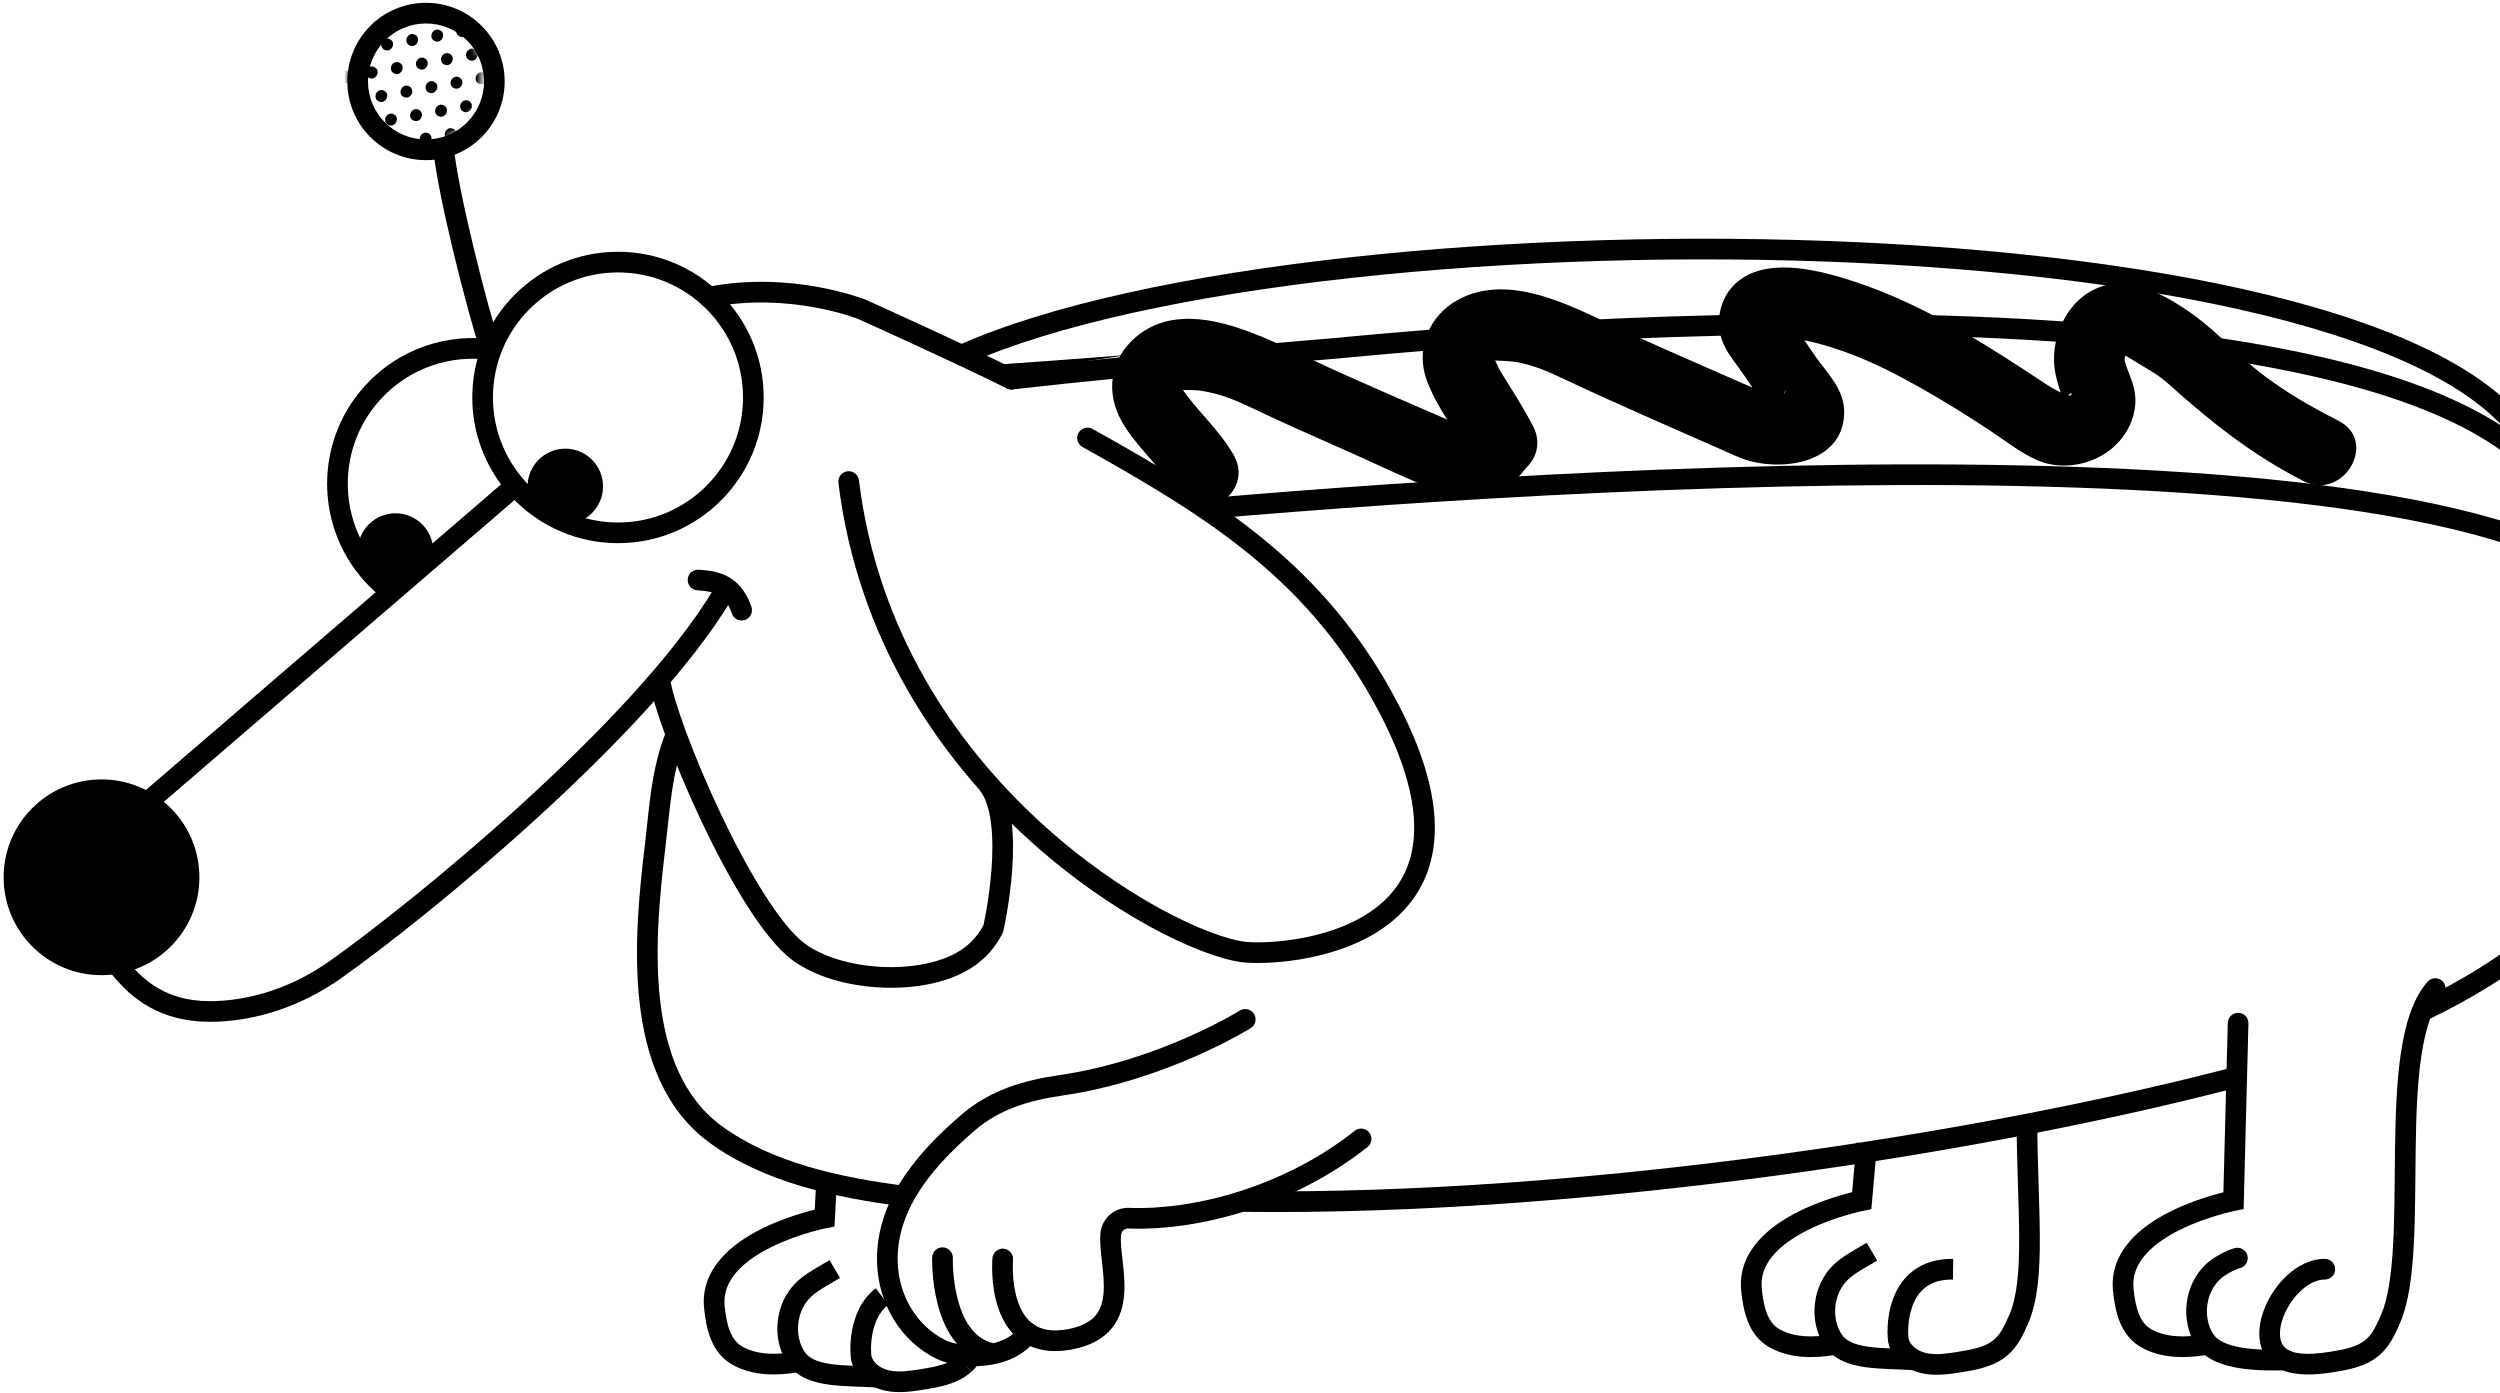 <svg width="454" height="253" viewBox="0 0 454 253" fill="none" xmlns="http://www.w3.org/2000/svg">
<path d="M167.543 250.488L167.25 248.635L167.248 248.636L167.543 250.488ZM156.449 246.785L154.635 247.261L154.636 247.264L156.449 246.785ZM175.169 247.696L173.908 246.307C172.354 247.719 170.058 248.19 167.25 248.635L167.543 250.488L167.837 252.341C170.461 251.925 173.919 251.367 176.431 249.084L175.169 247.696ZM167.543 250.488L167.248 248.636C165.072 248.982 163.234 249.244 161.531 248.881L161.14 250.716L160.749 252.551C163.247 253.083 165.779 252.669 167.838 252.341L167.543 250.488ZM161.14 250.716L161.531 248.881C159.843 248.522 158.568 247.459 158.263 246.305L156.449 246.785L154.636 247.264C155.428 250.261 158.235 252.016 160.749 252.551L161.14 250.716ZM156.449 246.785L158.264 246.309C158.269 246.327 158.245 246.224 158.22 245.963C158.198 245.726 158.18 245.412 158.177 245.037C158.172 244.285 158.229 243.333 158.413 242.321C158.79 240.255 159.65 238.205 161.318 236.928L160.178 235.438L159.038 233.948C156.32 236.029 155.18 239.137 154.722 241.648C154.489 242.925 154.419 244.115 154.425 245.063C154.431 245.96 154.507 246.774 154.635 247.261L156.449 246.785Z" fill="black"/>
<path d="M177.378 244.608L175.705 243.759C175.167 244.82 174.606 245.678 173.905 246.317L175.168 247.704L176.431 249.091C177.619 248.009 178.426 246.69 179.051 245.456L177.378 244.608Z" fill="black"/>
<path d="M149.616 231.624L150.563 233.243L150.569 233.24L149.616 231.624ZM145.963 234.163L144.669 232.805L144.668 232.806L145.963 234.163ZM144.554 246.522L146.12 245.49L146.119 245.488L144.554 246.522ZM151.598 230.46L150.645 228.844C150.319 229.036 149.99 229.229 149.658 229.423C149.328 229.617 148.994 229.812 148.663 230.008L149.616 231.624L150.569 233.24C150.895 233.048 151.224 232.855 151.555 232.661C151.886 232.467 152.219 232.271 152.551 232.076L151.598 230.46ZM149.616 231.624L148.668 230.005C147.413 230.74 145.923 231.61 144.669 232.805L145.963 234.163L147.257 235.522C148.145 234.675 149.253 234.01 150.563 233.243L149.616 231.624ZM145.963 234.163L144.668 232.806C140.757 236.534 140.006 243.042 142.989 247.557L144.554 246.522L146.119 245.488C144.141 242.495 144.656 238.002 147.257 235.521L145.963 234.163ZM144.554 246.522L142.987 247.555C144.692 250.141 147.619 251.041 150.402 251.435C153.13 251.822 156.534 251.797 159.303 251.98L159.427 250.108L159.55 248.236C156.305 248.022 153.512 248.086 150.928 247.72C148.398 247.361 146.896 246.666 146.12 245.49L144.554 246.522Z" fill="black"/>
<path d="M129.731 237.394L127.864 237.584L127.865 237.585L129.731 237.394ZM149.75 221.18L150.11 223.021L151.546 222.741L151.623 221.28L149.75 221.18ZM144.494 247.374L144.192 245.523C140.82 246.073 137.533 246.012 134.939 244.617L134.05 246.269L133.162 247.922C136.844 249.901 141.132 249.824 144.796 249.226L144.494 247.374ZM134.05 246.269L134.939 244.617C132.751 243.441 131.965 240.794 131.597 237.203L129.731 237.394L127.865 237.585C128.222 241.081 129.073 245.723 133.162 247.922L134.05 246.269ZM129.731 237.394L131.597 237.205C131.355 234.815 132.198 232.791 133.757 231.005C135.348 229.181 137.645 227.663 140.112 226.446C142.562 225.236 145.069 224.376 146.977 223.817C147.928 223.539 148.721 223.338 149.272 223.207C149.548 223.142 149.762 223.095 149.906 223.064C149.977 223.048 150.031 223.037 150.065 223.03C150.083 223.027 150.095 223.024 150.103 223.023C150.106 223.022 150.109 223.021 150.11 223.021C150.111 223.021 150.111 223.021 150.111 223.021C150.111 223.021 150.111 223.021 150.111 223.021C150.11 223.021 150.11 223.021 149.75 221.18C149.39 219.339 149.39 219.339 149.389 219.339C149.389 219.339 149.388 219.339 149.387 219.339C149.386 219.34 149.384 219.34 149.382 219.34C149.378 219.341 149.373 219.342 149.367 219.343C149.354 219.346 149.336 219.35 149.313 219.354C149.267 219.364 149.202 219.377 149.118 219.395C148.951 219.431 148.71 219.485 148.407 219.556C147.802 219.7 146.945 219.917 145.923 220.217C143.886 220.813 141.159 221.744 138.451 223.081C135.761 224.409 132.977 226.191 130.929 228.538C128.848 230.923 127.495 233.942 127.864 237.584L129.731 237.394ZM149.75 221.18L151.623 221.28L152.028 213.679L150.155 213.579L148.282 213.479L147.877 221.08L149.75 221.18Z" fill="black"/>
<path d="M443.656 180.76C444.339 179.98 444.261 178.795 443.482 178.112C442.703 177.429 441.518 177.507 440.835 178.286L442.245 179.523L443.656 180.76ZM434.13 239.505L435.85 240.253L435.85 240.252L434.13 239.505ZM431.025 244.549L429.764 243.161L429.764 243.161L431.025 244.549ZM423.399 247.342L423.105 245.489L423.104 245.489L423.399 247.342ZM416.996 247.57L417.276 245.714L417.272 245.714L416.996 247.57ZM422.18 232.362C423.216 232.369 424.062 231.534 424.069 230.498C424.075 229.462 423.241 228.617 422.205 228.61L422.193 230.486L422.18 232.362ZM442.245 179.523L440.835 178.286C438.139 181.362 436.763 186.092 435.996 191.271C435.218 196.518 435.019 202.586 434.936 208.618C434.851 214.7 434.882 220.723 434.586 226.072C434.288 231.464 433.666 235.865 432.409 238.757L434.13 239.505L435.85 240.252C437.399 236.69 438.033 231.691 438.333 226.28C438.635 220.827 438.604 214.646 438.687 208.67C438.771 202.643 438.97 196.797 439.707 191.822C440.455 186.779 441.712 182.978 443.656 180.76L442.245 179.523ZM434.13 239.505L432.41 238.756C431.59 240.64 430.894 242.134 429.764 243.161L431.025 244.549L432.287 245.938C434.109 244.282 435.084 242.014 435.85 240.253L434.13 239.505ZM431.025 244.549L429.764 243.161C428.21 244.573 425.914 245.044 423.105 245.489L423.399 247.342L423.692 249.195C426.317 248.779 429.775 248.221 432.287 245.938L431.025 244.549ZM423.399 247.342L423.104 245.489C421.041 245.818 419.111 245.991 417.276 245.714L416.996 247.57L416.716 249.425C419.132 249.789 421.521 249.541 423.694 249.195L423.399 247.342ZM416.996 247.57L417.272 245.714C415.368 245.431 414.595 244.575 414.265 243.641C413.877 242.543 413.972 240.939 414.668 239.123C415.351 237.342 416.527 235.593 417.935 234.314C419.358 233.023 420.851 232.354 422.18 232.362L422.193 230.486L422.205 228.61C419.62 228.593 417.258 229.862 415.413 231.536C413.554 233.224 412.049 235.471 411.164 237.781C410.292 240.057 409.932 242.64 410.728 244.892C411.582 247.309 413.634 248.966 416.72 249.425L416.996 247.57Z" fill="black"/>
<path d="M406.803 230.281C407.803 230.01 408.394 228.98 408.124 227.98C407.853 226.98 406.823 226.388 405.823 226.659L406.313 228.47L406.803 230.281ZM401.816 231.009L400.527 229.646L400.522 229.651L401.816 231.009ZM400.407 243.368L401.974 242.336L401.973 242.334L400.407 243.368ZM415.051 248.855C416.087 248.837 416.913 247.982 416.895 246.946C416.877 245.91 416.022 245.085 414.986 245.103L415.019 246.979L415.051 248.855ZM406.313 228.47L405.823 226.659C404.078 227.131 401.824 228.42 400.527 229.646L401.816 231.009L403.105 232.372C403.968 231.556 405.679 230.585 406.803 230.281L406.313 228.47ZM401.816 231.009L400.522 229.651C396.61 233.38 395.859 239.887 398.842 244.402L400.407 243.368L401.973 242.334C399.995 239.341 400.509 234.847 403.111 232.367L401.816 231.009ZM400.407 243.368L398.841 244.401C400.553 246.999 403.85 248.014 406.712 248.466C409.692 248.937 412.881 248.892 415.051 248.855L415.019 246.979L414.986 245.103C412.787 245.141 409.91 245.173 407.297 244.76C404.566 244.328 402.741 243.5 401.974 242.336L400.407 243.368Z" fill="black"/>
<path d="M400.652 246.072C401.674 245.905 402.368 244.941 402.201 243.918C402.035 242.896 401.07 242.202 400.048 242.369L400.35 244.22L400.652 246.072ZM389.906 243.115L390.794 241.463L390.792 241.462L389.906 243.115ZM385.586 234.24L383.72 234.43L383.72 234.431L385.586 234.24ZM405.606 218.026L405.965 219.867L407.442 219.579L407.481 218.075L405.606 218.026ZM408.316 185.856C408.343 184.821 407.525 183.959 406.489 183.932C405.454 183.906 404.592 184.723 404.565 185.759L406.441 185.808L408.316 185.856ZM400.35 244.22L400.048 242.369C396.676 242.919 393.389 242.858 390.794 241.463L389.906 243.115L389.017 244.768C392.699 246.747 396.988 246.669 400.652 246.072L400.35 244.22ZM389.906 243.115L390.792 241.462C388.599 240.286 387.821 237.644 387.453 234.049L385.586 234.24L383.72 234.431C384.078 237.923 384.919 242.57 389.019 244.769L389.906 243.115ZM385.586 234.24L387.453 234.051C387.21 231.661 388.054 229.637 389.612 227.851C391.203 226.027 393.5 224.509 395.968 223.291C398.417 222.082 400.924 221.222 402.833 220.663C403.783 220.385 404.576 220.184 405.128 220.053C405.403 219.988 405.618 219.94 405.761 219.91C405.833 219.894 405.886 219.883 405.921 219.876C405.938 219.873 405.951 219.87 405.958 219.869C405.962 219.868 405.964 219.867 405.965 219.867C405.966 219.867 405.966 219.867 405.966 219.867C405.966 219.867 405.966 219.867 405.966 219.867C405.966 219.867 405.965 219.867 405.606 218.026C405.246 216.185 405.245 216.185 405.245 216.185C405.244 216.185 405.243 216.185 405.243 216.185C405.241 216.185 405.24 216.186 405.238 216.186C405.234 216.187 405.229 216.188 405.222 216.189C405.209 216.192 405.191 216.196 405.168 216.2C405.123 216.21 405.057 216.223 404.973 216.241C404.806 216.277 404.566 216.331 404.263 216.402C403.657 216.546 402.8 216.763 401.778 217.062C399.742 217.659 397.015 218.59 394.307 219.927C391.617 221.255 388.832 223.037 386.785 225.384C384.704 227.769 383.351 230.788 383.72 234.43L385.586 234.24ZM405.606 218.026L407.481 218.075L408.316 185.856L406.441 185.808L404.565 185.759L403.73 217.977L405.606 218.026Z" fill="black"/>
<path d="M366.62 239.504L368.34 240.253L368.34 240.252L366.62 239.504ZM363.515 244.549L362.254 243.16L362.254 243.16L363.515 244.549ZM355.889 247.341L355.595 245.488L355.594 245.489L355.889 247.341ZM344.795 243.638L342.981 244.116L342.981 244.117L344.795 243.638ZM368.088 203.127L366.212 203.131C366.22 207.183 366.332 211.035 366.443 214.63C366.556 218.236 366.667 221.566 366.68 224.62C366.705 230.801 366.311 235.508 364.899 238.756L366.62 239.504L368.34 240.252C370.101 236.202 370.457 230.765 370.432 224.604C370.419 221.487 370.305 218.097 370.194 214.513C370.082 210.92 369.972 207.115 369.964 203.123L368.088 203.127ZM366.62 239.504L364.899 238.755C364.08 240.639 363.384 242.133 362.254 243.16L363.515 244.549L364.777 245.937C366.599 244.282 367.574 242.013 368.34 240.253L366.62 239.504ZM363.515 244.549L362.254 243.16C360.7 244.573 358.404 245.044 355.595 245.488L355.889 247.341L356.182 249.194C358.807 248.779 362.265 248.22 364.777 245.937L363.515 244.549ZM355.889 247.341L355.594 245.489C353.418 245.835 351.58 246.097 349.876 245.734L349.486 247.569L349.095 249.404C351.593 249.936 354.125 249.522 356.184 249.194L355.889 247.341ZM349.486 247.569L349.876 245.734C348.189 245.375 346.914 244.312 346.609 243.159L344.795 243.638L342.981 244.117C343.773 247.114 346.581 248.869 349.095 249.404L349.486 247.569ZM344.795 243.638L346.609 243.159C346.611 243.167 346.572 242.976 346.545 242.554C346.521 242.168 346.512 241.661 346.541 241.078C346.6 239.901 346.81 238.488 347.308 237.15C347.805 235.816 348.559 234.629 349.668 233.78C350.755 232.948 352.323 232.332 354.659 232.362L354.682 230.486L354.706 228.61C351.638 228.571 349.223 229.395 347.387 230.801C345.572 232.19 344.462 234.041 343.792 235.841C343.124 237.636 342.866 239.45 342.794 240.89C342.724 242.274 342.818 243.499 342.981 244.116L344.795 243.638Z" fill="black"/>
<path d="M337.957 228.469L338.905 230.088L338.907 230.087L337.957 228.469ZM334.304 231.008L333.01 229.65L333.01 229.65L334.304 231.008ZM332.896 243.367L334.462 242.335L334.461 242.333L332.896 243.367ZM339.94 227.305L338.99 225.687L337.007 226.851L337.957 228.469L338.907 230.087L340.89 228.923L339.94 227.305ZM337.957 228.469L337.009 226.85C335.755 227.584 334.265 228.455 333.01 229.65L334.304 231.008L335.599 232.366C336.487 231.52 337.595 230.855 338.905 230.088L337.957 228.469ZM334.304 231.008L333.01 229.65C329.099 233.379 328.347 239.887 331.33 244.401L332.896 243.367L334.461 242.333C332.483 239.34 332.997 234.846 335.599 232.366L334.304 231.008ZM332.896 243.367L331.329 244.4C333.034 246.986 335.961 247.885 338.743 248.28C341.472 248.666 344.876 248.642 347.645 248.825L347.769 246.953L347.892 245.081C344.646 244.867 341.854 244.931 339.27 244.565C336.739 244.206 335.237 243.511 334.462 242.335L332.896 243.367Z" fill="black"/>
<path d="M322.392 243.115L323.28 241.463L323.279 241.462L322.392 243.115ZM318.073 234.24L316.206 234.43L316.206 234.431L318.073 234.24ZM338.092 218.026L338.452 219.867L339.836 219.597L339.961 218.192L338.092 218.026ZM332.836 244.22L332.534 242.369C329.162 242.919 325.875 242.858 323.28 241.463L322.392 243.115L321.504 244.768C325.185 246.747 329.474 246.67 333.138 246.072L332.836 244.22ZM322.392 243.115L323.279 241.462C321.085 240.286 320.307 237.644 319.939 234.049L318.073 234.24L316.206 234.431C316.564 237.923 317.405 242.57 321.505 244.769L322.392 243.115ZM318.073 234.24L319.939 234.051C319.697 231.661 320.54 229.637 322.098 227.851C323.69 226.027 325.986 224.509 328.454 223.292C330.904 222.082 333.411 221.222 335.319 220.663C336.27 220.385 337.063 220.184 337.614 220.053C337.89 219.988 338.104 219.941 338.247 219.91C338.319 219.894 338.373 219.883 338.407 219.876C338.424 219.873 338.437 219.87 338.444 219.869C338.448 219.868 338.451 219.867 338.452 219.867C338.452 219.867 338.453 219.867 338.453 219.867C338.453 219.867 338.452 219.867 338.452 219.867C338.452 219.867 338.452 219.867 338.092 218.026C337.732 216.185 337.731 216.185 337.731 216.185C337.73 216.185 337.73 216.185 337.729 216.185C337.728 216.186 337.726 216.186 337.724 216.186C337.72 216.187 337.715 216.188 337.709 216.189C337.696 216.192 337.678 216.196 337.655 216.2C337.609 216.21 337.543 216.223 337.46 216.241C337.292 216.277 337.052 216.331 336.749 216.402C336.143 216.546 335.286 216.763 334.265 217.063C332.228 217.659 329.501 218.59 326.793 219.927C324.103 221.255 321.318 223.037 319.271 225.384C317.19 227.769 315.837 230.788 316.206 234.43L318.073 234.24ZM338.092 218.026L339.961 218.192L340.88 207.832L339.011 207.666L337.143 207.5L336.223 217.86L338.092 218.026Z" fill="black"/>
<path d="M145.126 172.934L144.021 174.449L144.021 174.45L145.126 172.934ZM175.387 174.199L176.394 175.782L176.396 175.781L175.387 174.199ZM180.381 168.657L182.052 169.511L182.158 169.303L182.21 169.074L180.381 168.657ZM119.801 123.337L117.941 123.583C118.248 125.902 119.424 129.774 121.083 134.256C122.761 138.793 124.993 144.11 127.498 149.386C130.001 154.659 132.792 159.923 135.594 164.34C138.361 168.701 141.26 172.435 144.021 174.449L145.126 172.934L146.232 171.418C144.079 169.847 141.493 166.634 138.763 162.33C136.068 158.082 133.349 152.962 130.887 147.777C128.427 142.595 126.239 137.381 124.602 132.954C122.944 128.474 121.907 124.952 121.661 123.091L119.801 123.337ZM145.126 172.934L144.021 174.45C148.105 177.428 154.099 179.057 159.981 179.338C165.859 179.618 172.011 178.57 176.394 175.782L175.387 174.199L174.38 172.616C170.884 174.84 165.596 175.849 160.16 175.59C154.727 175.331 149.529 173.822 146.232 171.418L145.126 172.934ZM175.387 174.199L176.396 175.781C178.965 174.142 180.793 171.972 182.052 169.511L180.381 168.657L178.711 167.802C177.726 169.728 176.331 171.371 174.378 172.618L175.387 174.199ZM180.381 168.657C182.21 169.074 182.21 169.074 182.211 169.074C182.211 169.073 182.211 169.073 182.211 169.072C182.211 169.071 182.211 169.07 182.212 169.068C182.212 169.065 182.213 169.061 182.215 169.055C182.217 169.044 182.221 169.028 182.225 169.008C182.234 168.967 182.247 168.908 182.264 168.831C182.297 168.678 182.344 168.456 182.402 168.173C182.517 167.606 182.674 166.793 182.845 165.798C183.186 163.81 183.582 161.08 183.801 158.123C184.02 155.177 184.067 151.946 183.683 148.977C183.306 146.052 182.481 143.135 180.761 141.037L179.31 142.226L177.859 143.415C178.918 144.708 179.618 146.79 179.962 149.457C180.301 152.08 180.268 155.033 180.06 157.846C179.852 160.649 179.474 163.255 179.147 165.164C178.983 166.116 178.833 166.891 178.725 167.426C178.671 167.693 178.627 167.899 178.597 168.037C178.582 168.106 178.57 168.158 178.563 168.192C178.559 168.209 178.556 168.222 178.555 168.23C178.554 168.233 178.553 168.236 178.553 168.238C178.553 168.238 178.552 168.239 178.552 168.239C178.552 168.239 178.552 168.239 178.552 168.239C178.552 168.239 178.552 168.239 180.381 168.657Z" fill="black"/>
<path d="M406.191 195.576L405.714 193.762C360.217 205.698 287.531 217.067 225.804 216.318L225.782 218.194L225.759 220.07C287.876 220.823 360.901 209.397 406.667 197.391L406.191 195.576Z" fill="black"/>
<path d="M481.835 118.41L483.697 118.183L483.697 118.183L481.835 118.41ZM219.4 92.342L219.56 94.212C257.282 90.982 321.473 86.65 376.868 88.542C404.583 89.488 429.978 91.99 448.728 96.921C458.109 99.388 465.702 102.432 471.071 106.104C476.426 109.767 479.397 113.926 479.973 118.638L481.835 118.41L483.697 118.183C482.946 112.037 479.08 107.037 473.19 103.008C467.315 98.989 459.256 95.81 449.682 93.292C430.521 88.254 404.792 85.741 376.996 84.792C321.37 82.892 256.998 87.24 219.24 90.473L219.4 92.342ZM481.835 118.41L479.973 118.637C481.765 133.332 478.707 145.607 471.776 155.909C464.818 166.25 453.866 174.732 439.67 181.622L440.489 183.31L441.308 184.998C455.879 177.926 467.444 169.068 474.889 158.004C482.36 146.901 485.591 133.708 483.697 118.183L481.835 118.41Z" fill="black"/>
<path d="M18.433 177.092C28.25 177.092 36.209 169.134 36.209 159.317C36.209 149.5 28.25 141.542 18.433 141.542C8.616 141.542 0.658 149.5 0.658 159.317C0.658 169.134 8.616 177.092 18.433 177.092Z" fill="black"/>
<path d="M94.672 89.748C95.457 89.073 95.546 87.888 94.87 87.103C94.194 86.317 93.01 86.228 92.225 86.904L93.448 88.326L94.672 89.748ZM24.355 147.776L23.132 146.354L23.117 146.367L23.102 146.38L24.355 147.776ZM22.778 176.949L24.174 175.696L24.174 175.695L22.778 176.949ZM41.995 183.462L41.785 181.597L41.783 181.598L41.995 183.462ZM60.867 176.114L61.948 177.647L61.949 177.647L60.867 176.114ZM132.869 108.844C133.401 107.955 133.112 106.803 132.222 106.271C131.333 105.74 130.181 106.029 129.649 106.918L131.259 107.881L132.869 108.844ZM93.448 88.326L92.225 86.904L23.132 146.354L24.355 147.776L25.579 149.199L94.672 89.748L93.448 88.326ZM24.355 147.776L23.102 146.38C13.87 154.665 13.096 168.978 21.382 178.203L22.778 176.949L24.174 175.695C17.274 168.014 17.918 156.074 25.608 149.173L24.355 147.776ZM22.778 176.949L21.381 178.202C27.026 184.494 33.911 186.271 42.208 185.326L41.995 183.462L41.783 181.598C34.389 182.44 28.822 180.877 24.174 175.696L22.778 176.949ZM41.995 183.462L42.206 185.326C49.358 184.519 56.115 181.759 61.948 177.647L60.867 176.114L59.787 174.58C54.416 178.365 48.249 180.868 41.785 181.597L41.995 183.462ZM60.867 176.114L61.949 177.647C69.514 172.308 83.49 161.357 97.425 148.651C111.327 135.977 125.354 121.409 132.869 108.844L131.259 107.881L129.649 106.918C122.435 118.98 108.762 133.238 94.897 145.879C81.067 158.488 67.212 169.34 59.786 174.581L60.867 176.114Z" fill="black"/>
<path d="M126.912 103.46C125.879 103.377 124.974 104.147 124.892 105.18C124.809 106.213 125.579 107.117 126.612 107.2L126.762 105.33L126.912 103.46ZM132.902 111.406C133.229 112.389 134.292 112.92 135.275 112.593C136.258 112.265 136.789 111.202 136.461 110.219L134.682 110.813L132.902 111.406ZM126.762 105.33L126.612 107.2C127.961 107.308 129.14 107.393 130.213 107.915C131.166 108.379 132.193 109.279 132.902 111.406L134.682 110.813L136.461 110.219C135.465 107.229 133.801 105.489 131.855 104.542C130.029 103.653 128.101 103.555 126.912 103.46L126.762 105.33Z" fill="black"/>
<path d="M136.809 72.18H134.933C134.933 84.721 124.767 94.887 112.226 94.887V96.763V98.639C126.839 98.639 138.685 86.793 138.685 72.18H136.809ZM112.226 96.763V94.887C99.685 94.887 89.519 84.721 89.519 72.18H87.643H85.767C85.767 86.793 97.613 98.639 112.226 98.639V96.763ZM87.643 72.18H89.519C89.519 59.639 99.685 49.473 112.226 49.473V47.597V45.721C97.613 45.721 85.767 57.567 85.767 72.18H87.643ZM112.226 47.597V49.473C124.767 49.473 134.933 59.639 134.933 72.18H136.809H138.685C138.685 57.567 126.839 45.721 112.226 45.721V47.597Z" fill="black"/>
<path d="M67.65 71.336L66.261 70.075L66.26 70.076L67.65 71.336ZM69.354 106.059L70.615 104.67L70.614 104.67L69.354 106.059ZM89.373 63.515L89.64 61.658C81.236 60.451 72.399 63.31 66.261 70.075L67.65 71.336L69.039 72.597C74.307 66.791 81.886 64.335 89.107 65.372L89.373 63.515ZM67.65 71.336L66.26 70.076C56.444 80.9 57.271 97.634 68.094 107.449L69.354 106.059L70.614 104.67C61.325 96.245 60.617 81.884 69.04 72.596L67.65 71.336ZM69.354 106.059L68.093 107.448C68.884 108.166 69.699 108.818 70.535 109.421L71.632 107.898L72.728 106.376C71.996 105.848 71.292 105.285 70.615 104.67L69.354 106.059Z" fill="black"/>
<path d="M89.111 63.49L90.891 62.897C89.676 59.249 87.736 52.145 86.003 44.951C84.263 37.728 82.777 30.594 82.425 26.836L80.557 27.012L78.689 27.187C79.07 31.249 80.621 38.63 82.355 45.829C84.096 53.056 86.066 60.282 87.331 64.082L89.111 63.49Z" fill="black"/>
<path d="M89.771 14.796H87.895C87.895 20.614 83.178 25.33 77.361 25.33V27.206V29.082C85.251 29.082 91.647 22.686 91.647 14.796H89.771ZM77.361 27.206V25.33C71.543 25.33 66.827 20.614 66.827 14.796H64.951H63.075C63.075 22.686 69.471 29.082 77.361 29.082V27.206ZM64.951 14.796H66.827C66.827 8.979 71.543 4.262 77.361 4.262V2.386V0.51C69.471 0.51 63.075 6.906 63.075 14.796H64.951ZM77.361 2.386V4.262C83.178 4.262 87.895 8.979 87.895 14.796H89.771H91.647C91.647 6.906 85.251 0.51 77.361 0.51V2.386Z" fill="black"/>
<path d="M71.825 106.911C75.608 106.911 78.675 103.844 78.675 100.061C78.675 96.278 75.608 93.211 71.825 93.211C68.042 93.211 64.975 96.278 64.975 100.061C64.975 103.844 68.042 106.911 71.825 106.911Z" fill="black"/>
<path d="M102.659 95.177C106.442 95.177 109.509 92.11 109.509 88.326C109.509 84.543 106.442 81.476 102.659 81.476C98.876 81.476 95.809 84.543 95.809 88.326C95.809 92.11 98.876 95.177 102.659 95.177Z" fill="black"/>
<path d="M182.838 70.535C183.766 70.997 184.892 70.62 185.354 69.692C185.816 68.765 185.438 67.638 184.511 67.177L183.674 68.856L182.838 70.535ZM156.518 56.176L157.287 54.465L157.252 54.449L157.217 54.435L156.518 56.176ZM128.382 52.126C127.365 52.327 126.704 53.314 126.906 54.331C127.107 55.347 128.094 56.008 129.111 55.806L128.746 53.966L128.382 52.126ZM183.674 68.856L184.511 67.177C179.552 64.708 172.74 61.528 167.182 58.971C164.4 57.691 161.927 56.565 160.149 55.758C159.26 55.355 158.545 55.032 158.052 54.81C157.806 54.698 157.614 54.612 157.485 54.554C157.42 54.525 157.371 54.503 157.338 54.488C157.321 54.48 157.308 54.475 157.3 54.471C157.296 54.469 157.292 54.468 157.29 54.467C157.289 54.466 157.288 54.466 157.288 54.465C157.288 54.465 157.287 54.465 157.287 54.465C157.287 54.465 157.287 54.465 156.518 56.176C155.749 57.888 155.749 57.888 155.75 57.888C155.75 57.888 155.75 57.888 155.75 57.888C155.751 57.888 155.751 57.889 155.752 57.889C155.754 57.89 155.757 57.891 155.762 57.893C155.77 57.897 155.782 57.902 155.799 57.91C155.831 57.925 155.88 57.947 155.945 57.975C156.073 58.033 156.263 58.119 156.509 58.23C157 58.451 157.713 58.774 158.6 59.176C160.373 59.98 162.84 61.103 165.614 62.379C171.169 64.935 177.935 68.094 182.838 70.535L183.674 68.856ZM156.518 56.176C157.217 54.435 157.216 54.435 157.216 54.435C157.215 54.435 157.215 54.434 157.214 54.434C157.213 54.434 157.212 54.433 157.21 54.433C157.208 54.431 157.204 54.43 157.199 54.428C157.19 54.425 157.178 54.42 157.163 54.414C157.133 54.402 157.09 54.386 157.035 54.365C156.925 54.323 156.768 54.265 156.565 54.193C156.159 54.048 155.57 53.849 154.821 53.621C153.324 53.165 151.179 52.594 148.557 52.118C143.324 51.168 136.132 50.59 128.382 52.126L128.746 53.966L129.111 55.806C136.267 54.389 142.961 54.916 147.887 55.81C150.345 56.256 152.348 56.79 153.729 57.211C154.419 57.42 154.952 57.602 155.308 57.728C155.486 57.791 155.619 57.841 155.705 57.873C155.748 57.89 155.78 57.902 155.799 57.909C155.808 57.913 155.815 57.916 155.818 57.917C155.82 57.918 155.821 57.918 155.821 57.918C155.821 57.918 155.821 57.918 155.821 57.918C155.821 57.918 155.82 57.918 155.82 57.918C155.82 57.918 155.819 57.917 156.518 56.176Z" fill="black"/>
<path d="M155.982 87.221C155.855 86.192 154.92 85.461 153.891 85.587C152.863 85.713 152.131 86.649 152.257 87.677L154.119 87.449L155.982 87.221ZM225.701 172.866L225.457 174.726L225.458 174.726L225.701 172.866ZM252.208 128.635L253.871 127.766L253.87 127.766L252.208 128.635ZM198.404 77.897C197.499 77.393 196.357 77.717 195.852 78.622C195.347 79.527 195.671 80.669 196.576 81.174L197.49 79.536L198.404 77.897ZM154.119 87.449L152.257 87.677C155.741 116.091 170.48 137.376 186.036 151.757C193.815 158.947 201.818 164.432 208.767 168.24C215.667 172.021 221.675 174.23 225.457 174.726L225.701 172.866L225.945 171.006C222.843 170.599 217.315 168.646 210.57 164.95C203.876 161.281 196.125 155.973 188.583 149.002C173.499 135.057 159.331 114.537 155.982 87.221L154.119 87.449ZM225.701 172.866L225.458 174.726C227.445 174.985 231.568 174.988 236.264 174.196C240.97 173.402 246.445 171.779 251.017 168.651C255.637 165.49 259.342 160.777 260.318 153.949C261.283 147.196 259.542 138.629 253.871 127.766L252.208 128.635L250.545 129.503C256.017 139.984 257.416 147.733 256.604 153.418C255.801 159.03 252.808 162.879 248.898 165.555C244.939 168.263 240.048 169.752 235.64 170.496C231.223 171.241 227.483 171.206 225.943 171.006L225.701 172.866ZM252.208 128.635L253.87 127.766C240.762 102.67 221.386 90.719 198.404 77.897L197.49 79.536L196.576 81.174C219.505 93.966 237.99 105.467 250.545 129.503L252.208 128.635Z" fill="black"/>
<mask id="mask0_10_8266" style="mask-type:luminance" maskUnits="userSpaceOnUse" x="63" y="1" width="25" height="26">
<path d="M85.837 20.091C89.174 14.036 87.176 6.535 81.373 3.337C75.57 0.139 68.161 2.455 64.824 8.511C61.486 14.566 63.485 22.068 69.288 25.266C75.09 28.463 82.499 26.147 85.837 20.091Z" fill="white"/>
</mask>
<g mask="url(#mask0_10_8266)">
<g clip-path="url(#clip0_10_8266)">
<path d="M86.227 1.527C85.004 0.852 86.05 -1.054 87.281 -0.38C88.513 0.295 87.458 2.202 86.227 1.527Z" fill="black"/>
<path d="M87.971 5.802C86.748 5.128 87.794 3.221 89.025 3.896C90.249 4.571 89.203 6.477 87.971 5.802Z" fill="black"/>
<path d="M81.68 2.336C80.457 1.661 81.503 -0.246 82.734 0.429C83.958 1.104 82.912 3.011 81.68 2.336Z" fill="black"/>
<path d="M83.426 6.613C82.203 5.938 83.249 4.031 84.481 4.706C85.704 5.381 84.658 7.288 83.426 6.613Z" fill="black"/>
<path d="M77.133 3.146C75.91 2.471 76.956 0.565 78.188 1.24C79.411 1.914 78.365 3.821 77.133 3.146Z" fill="black"/>
<path d="M85.172 10.883C83.949 10.208 84.995 8.301 86.227 8.976C87.45 9.651 86.404 11.557 85.172 10.883Z" fill="black"/>
<path d="M78.881 7.416C77.658 6.741 78.704 4.834 79.936 5.509C81.167 6.184 80.113 8.091 78.881 7.416Z" fill="black"/>
<path d="M72.592 3.947C71.369 3.272 72.415 1.365 73.647 2.04C74.87 2.715 73.824 4.622 72.592 3.947Z" fill="black"/>
<path d="M86.91 15.16C85.687 14.485 86.733 12.578 87.965 13.253C89.188 13.928 88.142 15.835 86.91 15.16Z" fill="black"/>
<path d="M80.625 11.691C79.402 11.016 80.448 9.11 81.68 9.784C82.911 10.459 81.857 12.366 80.625 11.691Z" fill="black"/>
<path d="M74.332 8.224C73.109 7.549 74.155 5.643 75.387 6.318C76.61 6.993 75.564 8.899 74.332 8.224Z" fill="black"/>
<path d="M68.047 4.757C66.824 4.083 67.87 2.176 69.102 2.851C70.325 3.526 69.279 5.432 68.047 4.757Z" fill="black"/>
<path d="M61.756 1.291C60.533 0.616 61.579 -1.291 62.811 -0.616C64.042 0.059 62.988 1.966 61.756 1.291Z" fill="black"/>
<path d="M88.654 19.437C87.431 18.762 88.477 16.856 89.709 17.531C90.932 18.206 89.886 20.112 88.654 19.437Z" fill="black"/>
<path d="M82.371 15.968C81.148 15.293 82.194 13.387 83.426 14.062C84.649 14.737 83.603 16.643 82.371 15.968Z" fill="black"/>
<path d="M76.076 12.502C74.853 11.827 75.899 9.92 77.131 10.595C78.354 11.27 77.308 13.177 76.076 12.502Z" fill="black"/>
<path d="M69.783 9.034C68.56 8.359 69.606 6.452 70.838 7.127C72.061 7.802 71.015 9.709 69.783 9.034Z" fill="black"/>
<path d="M63.496 5.568C62.273 4.893 63.319 2.987 64.551 3.661C65.774 4.336 64.728 6.243 63.496 5.568Z" fill="black"/>
<path d="M84.108 20.246C82.884 19.571 83.93 17.664 85.162 18.339C86.385 19.014 85.339 20.921 84.108 20.246Z" fill="black"/>
<path d="M77.826 16.779C76.603 16.104 77.649 14.197 78.881 14.872C80.104 15.547 79.058 17.454 77.826 16.779Z" fill="black"/>
<path d="M71.528 13.312C70.304 12.637 71.35 10.731 72.582 11.406C73.805 12.081 72.759 13.987 71.528 13.312Z" fill="black"/>
<path d="M65.246 9.843C64.023 9.169 65.069 7.262 66.301 7.937C67.524 8.612 66.478 10.518 65.246 9.843Z" fill="black"/>
<path d="M85.854 24.515C84.63 23.84 85.677 21.934 86.908 22.609C88.132 23.284 87.085 25.19 85.854 24.515Z" fill="black"/>
<path d="M79.569 21.055C78.345 20.381 79.391 18.474 80.623 19.149C81.855 19.824 80.8 21.73 79.569 21.055Z" fill="black"/>
<path d="M73.276 17.59C72.052 16.915 73.098 15.008 74.33 15.683C75.553 16.358 74.507 18.264 73.276 17.59Z" fill="black"/>
<path d="M66.983 14.121C65.759 13.446 66.805 11.539 68.037 12.214C69.26 12.889 68.214 14.796 66.983 14.121Z" fill="black"/>
<path d="M87.602 28.793C86.379 28.118 87.425 26.211 88.656 26.886C89.879 27.561 88.833 29.468 87.602 28.793Z" fill="black"/>
<path d="M81.305 25.324C80.082 24.649 81.128 22.742 82.359 23.417C83.591 24.092 82.537 25.999 81.305 25.324Z" fill="black"/>
<path d="M75.026 21.857C73.802 21.182 74.848 19.276 76.08 19.951C77.312 20.625 76.257 22.532 75.026 21.857Z" fill="black"/>
<path d="M68.729 18.39C67.505 17.715 68.552 15.809 69.783 16.484C71.007 17.159 69.96 19.065 68.729 18.39Z" fill="black"/>
<path d="M62.436 14.931C61.212 14.256 62.259 12.35 63.49 13.025C64.713 13.7 63.667 15.606 62.436 14.931Z" fill="black"/>
<path d="M76.76 26.134C75.537 25.459 76.583 23.553 77.814 24.228C79.046 24.903 77.992 26.809 76.76 26.134Z" fill="black"/>
<path d="M70.477 22.668C69.254 21.993 70.3 20.086 71.531 20.761C72.763 21.436 71.708 23.343 70.477 22.668Z" fill="black"/>
<path d="M64.18 19.201C62.957 18.526 64.003 16.619 65.234 17.294C66.458 17.969 65.412 19.876 64.18 19.201Z" fill="black"/>
<path d="M72.225 26.945C71.001 26.27 72.048 24.363 73.279 25.038C74.511 25.713 73.457 27.62 72.225 26.945Z" fill="black"/>
<path d="M65.93 23.477C64.707 22.802 65.753 20.896 66.984 21.571C68.208 22.246 67.162 24.152 65.93 23.477Z" fill="black"/>
</g>
</g>
<path d="M118.97 153.708L120.832 153.932L120.832 153.932L118.97 153.708ZM129.903 205.962L128.793 207.474L128.793 207.474L129.903 205.962ZM122.775 133.41L121.039 132.698C118.239 139.525 117.927 146.659 117.107 153.484L118.97 153.708L120.832 153.932C121.699 146.719 121.961 140.337 124.51 134.122L122.775 133.41ZM118.97 153.708L117.107 153.484C116.129 161.62 115.033 172.09 116.137 181.964C117.241 191.826 120.58 201.444 128.793 207.474L129.903 205.962L131.013 204.449C124.024 199.318 120.918 190.951 119.866 181.546C118.815 172.154 119.853 162.077 120.832 153.932L118.97 153.708ZM129.903 205.962L128.793 207.474C138.755 214.787 152.014 217.527 163.55 219.025L163.792 217.165L164.033 215.305C152.571 213.816 140.151 211.157 131.013 204.449L129.903 205.962Z" fill="black"/>
<path d="M183.459 66.991C182.43 67.109 181.691 68.039 181.808 69.068C181.926 70.097 182.856 70.837 183.885 70.719L183.672 68.855L183.459 66.991ZM243.046 63.22L243.198 65.09L243.22 65.088L243.243 65.086L243.046 63.22ZM466.111 99.829C466.234 100.857 467.168 101.591 468.197 101.468C469.225 101.345 469.959 100.411 469.836 99.382L467.973 99.605L466.111 99.829ZM183.672 68.855L183.885 70.719C196.386 69.292 211.212 67.885 222.92 66.834C228.772 66.308 233.842 65.872 237.449 65.568C239.253 65.415 240.69 65.296 241.677 65.214C242.17 65.174 242.55 65.143 242.807 65.122C242.936 65.111 243.034 65.103 243.099 65.098C243.132 65.095 243.156 65.093 243.173 65.092C243.181 65.091 243.187 65.091 243.191 65.09C243.194 65.09 243.195 65.09 243.196 65.09C243.197 65.09 243.197 65.09 243.197 65.09C243.197 65.09 243.198 65.09 243.046 63.22C242.895 61.35 242.895 61.35 242.895 61.35C242.894 61.35 242.894 61.35 242.894 61.35C242.892 61.35 242.891 61.35 242.889 61.35C242.885 61.351 242.878 61.351 242.87 61.352C242.853 61.353 242.828 61.355 242.795 61.358C242.729 61.363 242.631 61.371 242.502 61.382C242.244 61.403 241.863 61.434 241.368 61.475C240.38 61.557 238.94 61.676 237.134 61.829C233.521 62.134 228.444 62.571 222.584 63.096C210.867 64.148 196.006 65.559 183.459 66.991L183.672 68.855ZM243.046 63.22C243.243 65.086 243.243 65.086 243.245 65.085C243.246 65.085 243.249 65.085 243.252 65.085C243.258 65.084 243.268 65.083 243.28 65.082C243.306 65.079 243.345 65.075 243.397 65.07C243.5 65.059 243.655 65.043 243.86 65.022C244.269 64.981 244.878 64.921 245.674 64.844C247.265 64.692 249.602 64.475 252.579 64.22C258.536 63.71 267.056 63.048 277.303 62.438C297.802 61.218 325.191 60.209 352.786 61.048C380.41 61.888 408.116 64.578 429.307 70.702C439.906 73.766 448.752 77.654 455.131 82.507C461.481 87.339 465.298 93.05 466.111 99.829L467.973 99.605L469.836 99.382C468.871 91.334 464.325 84.788 457.403 79.521C450.508 74.276 441.171 70.226 430.349 67.098C408.7 60.84 380.618 58.14 352.9 57.297C325.153 56.454 297.643 57.468 277.08 58.692C266.795 59.304 258.243 59.969 252.26 60.482C249.268 60.738 246.918 60.956 245.315 61.109C244.513 61.187 243.898 61.248 243.483 61.289C243.276 61.31 243.118 61.326 243.012 61.337C242.959 61.343 242.919 61.347 242.892 61.35C242.878 61.351 242.868 61.352 242.861 61.353C242.858 61.353 242.855 61.354 242.853 61.354C242.851 61.354 242.85 61.354 243.046 63.22Z" fill="black"/>
<path d="M424.73 76.44C418.681 73.36 412.818 69.952 407.747 65.405C404.432 62.435 401.353 59.263 397.683 56.707C393.347 53.687 387.256 50.287 381.865 51.949C375.361 53.957 371.936 61.659 373.311 68.037C373.437 68.611 374.247 72.356 375.108 72.517C374.838 72.466 376.111 71.218 376.162 71.412C376.55 72.846 372.18 70.163 371.826 69.935C366.705 66.552 361.584 63.178 356.261 60.124C350.052 56.564 343.539 53.35 336.723 51.122C330.851 49.207 322.111 46.837 316.467 50.473C312.274 53.172 311.001 58.757 313.312 63.127C314.206 64.814 315.514 66.384 316.585 67.944C317.809 69.733 319.007 71.555 320.264 73.318C321.521 75.081 321.866 76.903 323.039 73.791C325.14 68.223 324.17 72.432 323.309 71.8C322.82 71.437 320.424 71.698 319.825 71.631L323.022 72.491C314.055 68.535 305.053 64.654 296.111 60.63C287.168 56.606 274.59 48.878 264.559 54.564C259.556 57.399 257.127 63.203 258.974 68.67C260.822 74.136 264.846 78.76 267.478 83.771C271.266 90.984 282.191 84.597 278.403 77.384C277.121 74.938 275.703 72.593 274.235 70.247C273.586 69.21 272.919 68.172 272.304 67.118C272.067 66.704 271.106 64.064 270.718 65.38C270.557 65.928 271.013 65.43 271.865 65.481C273.097 65.557 274.286 65.557 275.509 65.776C278.201 66.265 280.748 67.295 283.212 68.459C288.425 70.922 293.664 73.293 298.945 75.621C304.505 78.068 310.047 80.54 315.615 82.969C322.33 85.905 334.664 84.614 334.9 75.081C335.01 70.644 331.813 67.835 329.552 64.536L326.439 59.989C326.085 59.474 324.811 58.217 324.87 57.5L324.009 60.698C323.571 61.609 321.985 60.697 323.098 61.372C323.351 61.524 324.406 61.373 324.726 61.398C325.604 61.457 326.439 61.583 327.299 61.735C329.923 62.208 332.513 63.001 335.019 63.895C339.827 65.607 344.391 67.961 348.829 70.458C352.996 72.804 357.046 75.343 361.036 77.958C363.904 79.839 366.747 82.142 369.894 83.543C374.475 85.576 380.38 84.437 384.058 80.97C386.167 78.979 387.543 76.338 387.762 73.428C387.981 70.517 386.885 68.746 386.033 66.156C385.569 64.747 386.058 65.245 385.973 63.903C385.957 63.642 385.299 64.165 385.079 64.123C385.214 64.148 386.142 64.679 386.378 64.823C389.238 66.62 391.592 67.725 393.769 69.691C401.471 76.617 408.996 82.606 418.318 87.365C425.556 91.06 431.968 80.143 424.704 76.44H424.73Z" fill="black"/>
<path d="M265.083 80.338C267.057 82.456 268.188 77.757 267.057 77.132C266.484 76.812 264.138 77.073 263.396 76.989L266.593 77.849C257.212 73.716 247.73 69.742 238.433 65.414C229.39 61.213 215.065 53.224 205.937 61.5C201.516 65.507 200.808 71.396 203.71 76.525C206.316 81.139 210.61 84.472 213.167 89.129C217.09 96.266 228.023 89.888 224.092 82.742C221.586 78.187 216.988 74.222 214.491 70.316C213.909 71.218 213.918 71.396 214.516 70.847C215.065 70.814 215.613 70.814 216.162 70.839C217.343 70.788 218.566 71.016 219.705 71.261C222.396 71.834 224.885 72.906 227.348 74.087C233.093 76.82 238.897 79.393 244.727 81.958C249.856 84.219 254.943 86.741 260.173 88.766C264.915 90.605 271.756 90.36 275.662 86.665C280.64 81.958 277.999 75.647 274.026 71.387C268.458 65.423 259.524 74.382 265.075 80.338H265.083Z" fill="black"/>
<path d="M178.646 66.384C178.646 66.384 200.707 64.823 204.115 64.494C207.524 64.174 181.051 67.919 181.051 67.919L178.646 66.384Z" fill="black"/>
<path d="M227.128 186.706C228.006 186.156 228.272 184.998 227.722 184.12C227.172 183.242 226.015 182.976 225.137 183.526L226.132 185.116L227.128 186.706ZM192.548 197.112L192.815 198.969L192.816 198.969L192.548 197.112ZM175.878 203.802L174.654 202.38L174.654 202.38L175.878 203.802ZM161.156 229.507L163.031 229.427L163.031 229.427L161.156 229.507ZM170.875 245.063L171.706 243.381L171.704 243.381L170.875 245.063ZM188.201 243.129C188.791 242.277 188.579 241.109 187.728 240.518C186.876 239.928 185.708 240.14 185.117 240.991L186.659 242.06L188.201 243.129ZM226.132 185.116C225.137 183.526 225.137 183.525 225.137 183.525L225.137 183.525C225.137 183.525 225.137 183.525 225.137 183.526C225.136 183.526 225.134 183.527 225.131 183.529C225.126 183.532 225.117 183.538 225.104 183.545C225.08 183.561 225.041 183.585 224.988 183.617C224.883 183.681 224.722 183.777 224.509 183.902C224.084 184.151 223.45 184.514 222.627 184.96C220.983 185.852 218.589 187.074 215.618 188.381C209.665 190.998 201.437 193.933 192.28 195.255L192.548 197.112L192.816 198.969C202.412 197.583 210.977 194.52 217.128 191.816C220.208 190.462 222.694 189.192 224.416 188.258C225.278 187.791 225.948 187.407 226.407 187.138C226.637 187.004 226.813 186.898 226.934 186.824C226.995 186.788 227.041 186.759 227.074 186.739C227.09 186.729 227.103 186.721 227.112 186.716C227.116 186.713 227.12 186.711 227.123 186.709C227.124 186.708 227.125 186.707 227.126 186.707C227.126 186.707 227.127 186.706 227.127 186.706C227.128 186.706 227.128 186.706 226.132 185.116ZM192.548 197.112L192.281 195.255C185.962 196.164 179.759 197.987 174.654 202.38L175.878 203.802L177.101 205.224C181.428 201.5 186.816 199.832 192.815 198.969L192.548 197.112ZM175.878 203.802L174.654 202.38C168.284 207.862 158.75 217.16 159.282 229.587L161.156 229.507L163.031 229.427C162.584 218.991 170.649 210.777 177.101 205.224L175.878 203.802ZM161.156 229.507L159.282 229.587C159.586 236.744 163.471 243.506 170.046 246.746L170.875 245.063L171.704 243.381C166.502 240.817 163.284 235.38 163.031 229.427L161.156 229.507ZM170.875 245.063L170.044 246.745C172.194 247.808 175.634 248.347 178.966 247.986C182.303 247.625 186.001 246.303 188.201 243.129L186.659 242.06L185.117 240.991C183.791 242.905 181.356 243.953 178.562 244.256C175.763 244.559 173.074 244.057 171.706 243.381L170.875 245.063Z" fill="black"/>
<path d="M183.965 228.797C184.057 227.765 183.295 226.853 182.263 226.761C181.231 226.669 180.32 227.431 180.227 228.463L182.096 228.63L183.965 228.797ZM194.447 243.191L194.086 241.35L194.086 241.35L194.447 243.191ZM201.719 224.057L203.584 224.258L201.719 224.057ZM204.958 221.223L205.028 219.348L205.025 219.348L204.958 221.223ZM248.349 208.291C249.16 207.647 249.295 206.466 248.651 205.655C248.006 204.844 246.826 204.709 246.015 205.353L247.182 206.822L248.349 208.291ZM182.096 228.63C180.227 228.463 180.227 228.464 180.227 228.465C180.227 228.465 180.227 228.466 180.227 228.467C180.227 228.468 180.227 228.47 180.227 228.472C180.226 228.476 180.226 228.481 180.225 228.487C180.224 228.499 180.223 228.516 180.221 228.536C180.218 228.577 180.214 228.634 180.21 228.706C180.201 228.849 180.19 229.053 180.182 229.307C180.165 229.814 180.159 230.528 180.198 231.374C180.275 233.049 180.532 235.316 181.284 237.535C182.035 239.747 183.333 242.066 185.596 243.614C187.906 245.193 190.952 245.788 194.808 245.032L194.447 243.191L194.086 241.35C190.994 241.956 189.023 241.412 187.714 240.517C186.359 239.59 185.438 238.098 184.837 236.329C184.239 234.567 184.014 232.683 183.946 231.202C183.912 230.47 183.918 229.855 183.932 229.428C183.939 229.215 183.948 229.049 183.954 228.941C183.958 228.887 183.961 228.847 183.963 228.823C183.964 228.81 183.964 228.802 183.965 228.798C183.965 228.795 183.965 228.794 183.965 228.794C183.965 228.794 183.965 228.794 183.965 228.795C183.965 228.795 183.965 228.795 183.965 228.795C183.965 228.796 183.965 228.797 182.096 228.63ZM194.447 243.191L194.807 245.032C198.073 244.392 200.404 243.074 201.936 241.175C203.451 239.296 204.005 237.068 204.155 234.946C204.304 232.843 204.065 230.672 203.856 228.824C203.634 226.865 203.464 225.374 203.584 224.258L201.719 224.057L199.853 223.856C199.678 225.483 199.926 227.465 200.128 229.247C200.342 231.139 200.533 232.975 200.413 234.681C200.293 236.368 199.877 237.751 199.015 238.819C198.17 239.868 196.717 240.834 194.086 241.35L194.447 243.191ZM201.719 224.057L203.584 224.258C203.658 223.568 204.244 223.075 204.891 223.098L204.958 221.223L205.025 219.348C202.365 219.253 200.133 221.256 199.853 223.856L201.719 224.057ZM204.958 221.223L204.888 223.098C217.779 223.578 234.976 218.915 248.349 208.291L247.182 206.822L246.015 205.353C233.37 215.398 217.058 219.796 205.028 219.348L204.958 221.223Z" fill="black"/>
<path d="M173.035 228.46C173.071 227.424 172.261 226.555 171.226 226.519C170.19 226.482 169.322 227.292 169.285 228.328L171.16 228.394L173.035 228.46ZM179.219 247.508C180.219 247.777 181.249 247.184 181.518 246.183C181.787 245.183 181.194 244.154 180.193 243.885L179.706 245.696L179.219 247.508ZM171.16 228.394C169.285 228.328 169.285 228.328 169.285 228.329C169.285 228.329 169.285 228.33 169.285 228.331C169.285 228.332 169.285 228.333 169.285 228.335C169.285 228.338 169.285 228.342 169.284 228.348C169.284 228.358 169.284 228.372 169.283 228.389C169.282 228.424 169.281 228.472 169.28 228.533C169.279 228.656 169.277 228.832 169.279 229.053C169.283 229.494 169.299 230.12 169.348 230.876C169.445 232.38 169.675 234.433 170.212 236.585C171.251 240.752 173.638 246.008 179.219 247.508L179.706 245.696L180.193 243.885C176.705 242.947 174.819 239.551 173.852 235.677C173.386 233.808 173.18 231.992 173.092 230.633C173.048 229.957 173.034 229.403 173.031 229.022C173.03 228.831 173.031 228.685 173.032 228.589C173.033 228.541 173.034 228.506 173.034 228.484C173.034 228.473 173.035 228.465 173.035 228.461C173.035 228.459 173.035 228.458 173.035 228.458C173.035 228.458 173.035 228.458 173.035 228.458C173.035 228.458 173.035 228.459 173.035 228.459C173.035 228.459 173.035 228.46 171.16 228.394Z" fill="black"/>
<path d="M459.493 86.069C459.765 87.069 460.797 87.658 461.796 87.386C462.796 87.114 463.386 86.083 463.113 85.083L461.303 85.576L459.493 86.069ZM173.857 62.782C172.911 63.205 172.487 64.315 172.911 65.26C173.334 66.206 174.444 66.629 175.39 66.206L174.623 64.494L173.857 62.782ZM461.303 85.576L463.113 85.083C461.295 78.407 456.185 72.746 448.906 67.981C441.613 63.208 431.955 59.207 420.669 55.911C398.089 49.315 368.638 45.436 337.642 43.996C306.63 42.555 273.98 43.551 244.966 46.746C215.995 49.936 190.489 55.336 173.857 62.782L174.623 64.494L175.39 66.206C191.481 59.002 216.522 53.653 245.377 50.475C274.188 47.303 306.642 46.311 337.468 47.744C368.311 49.177 397.434 53.033 419.617 59.512C430.713 62.753 439.985 66.626 446.851 71.121C453.732 75.624 458.011 80.626 459.493 86.069L461.303 85.576Z" fill="black"/>
<defs>
<clipPath id="clip0_10_8266">
<rect width="43.79" height="39.41" fill="white" transform="translate(53.97 -5.12)"/>
</clipPath>
</defs>
</svg>
